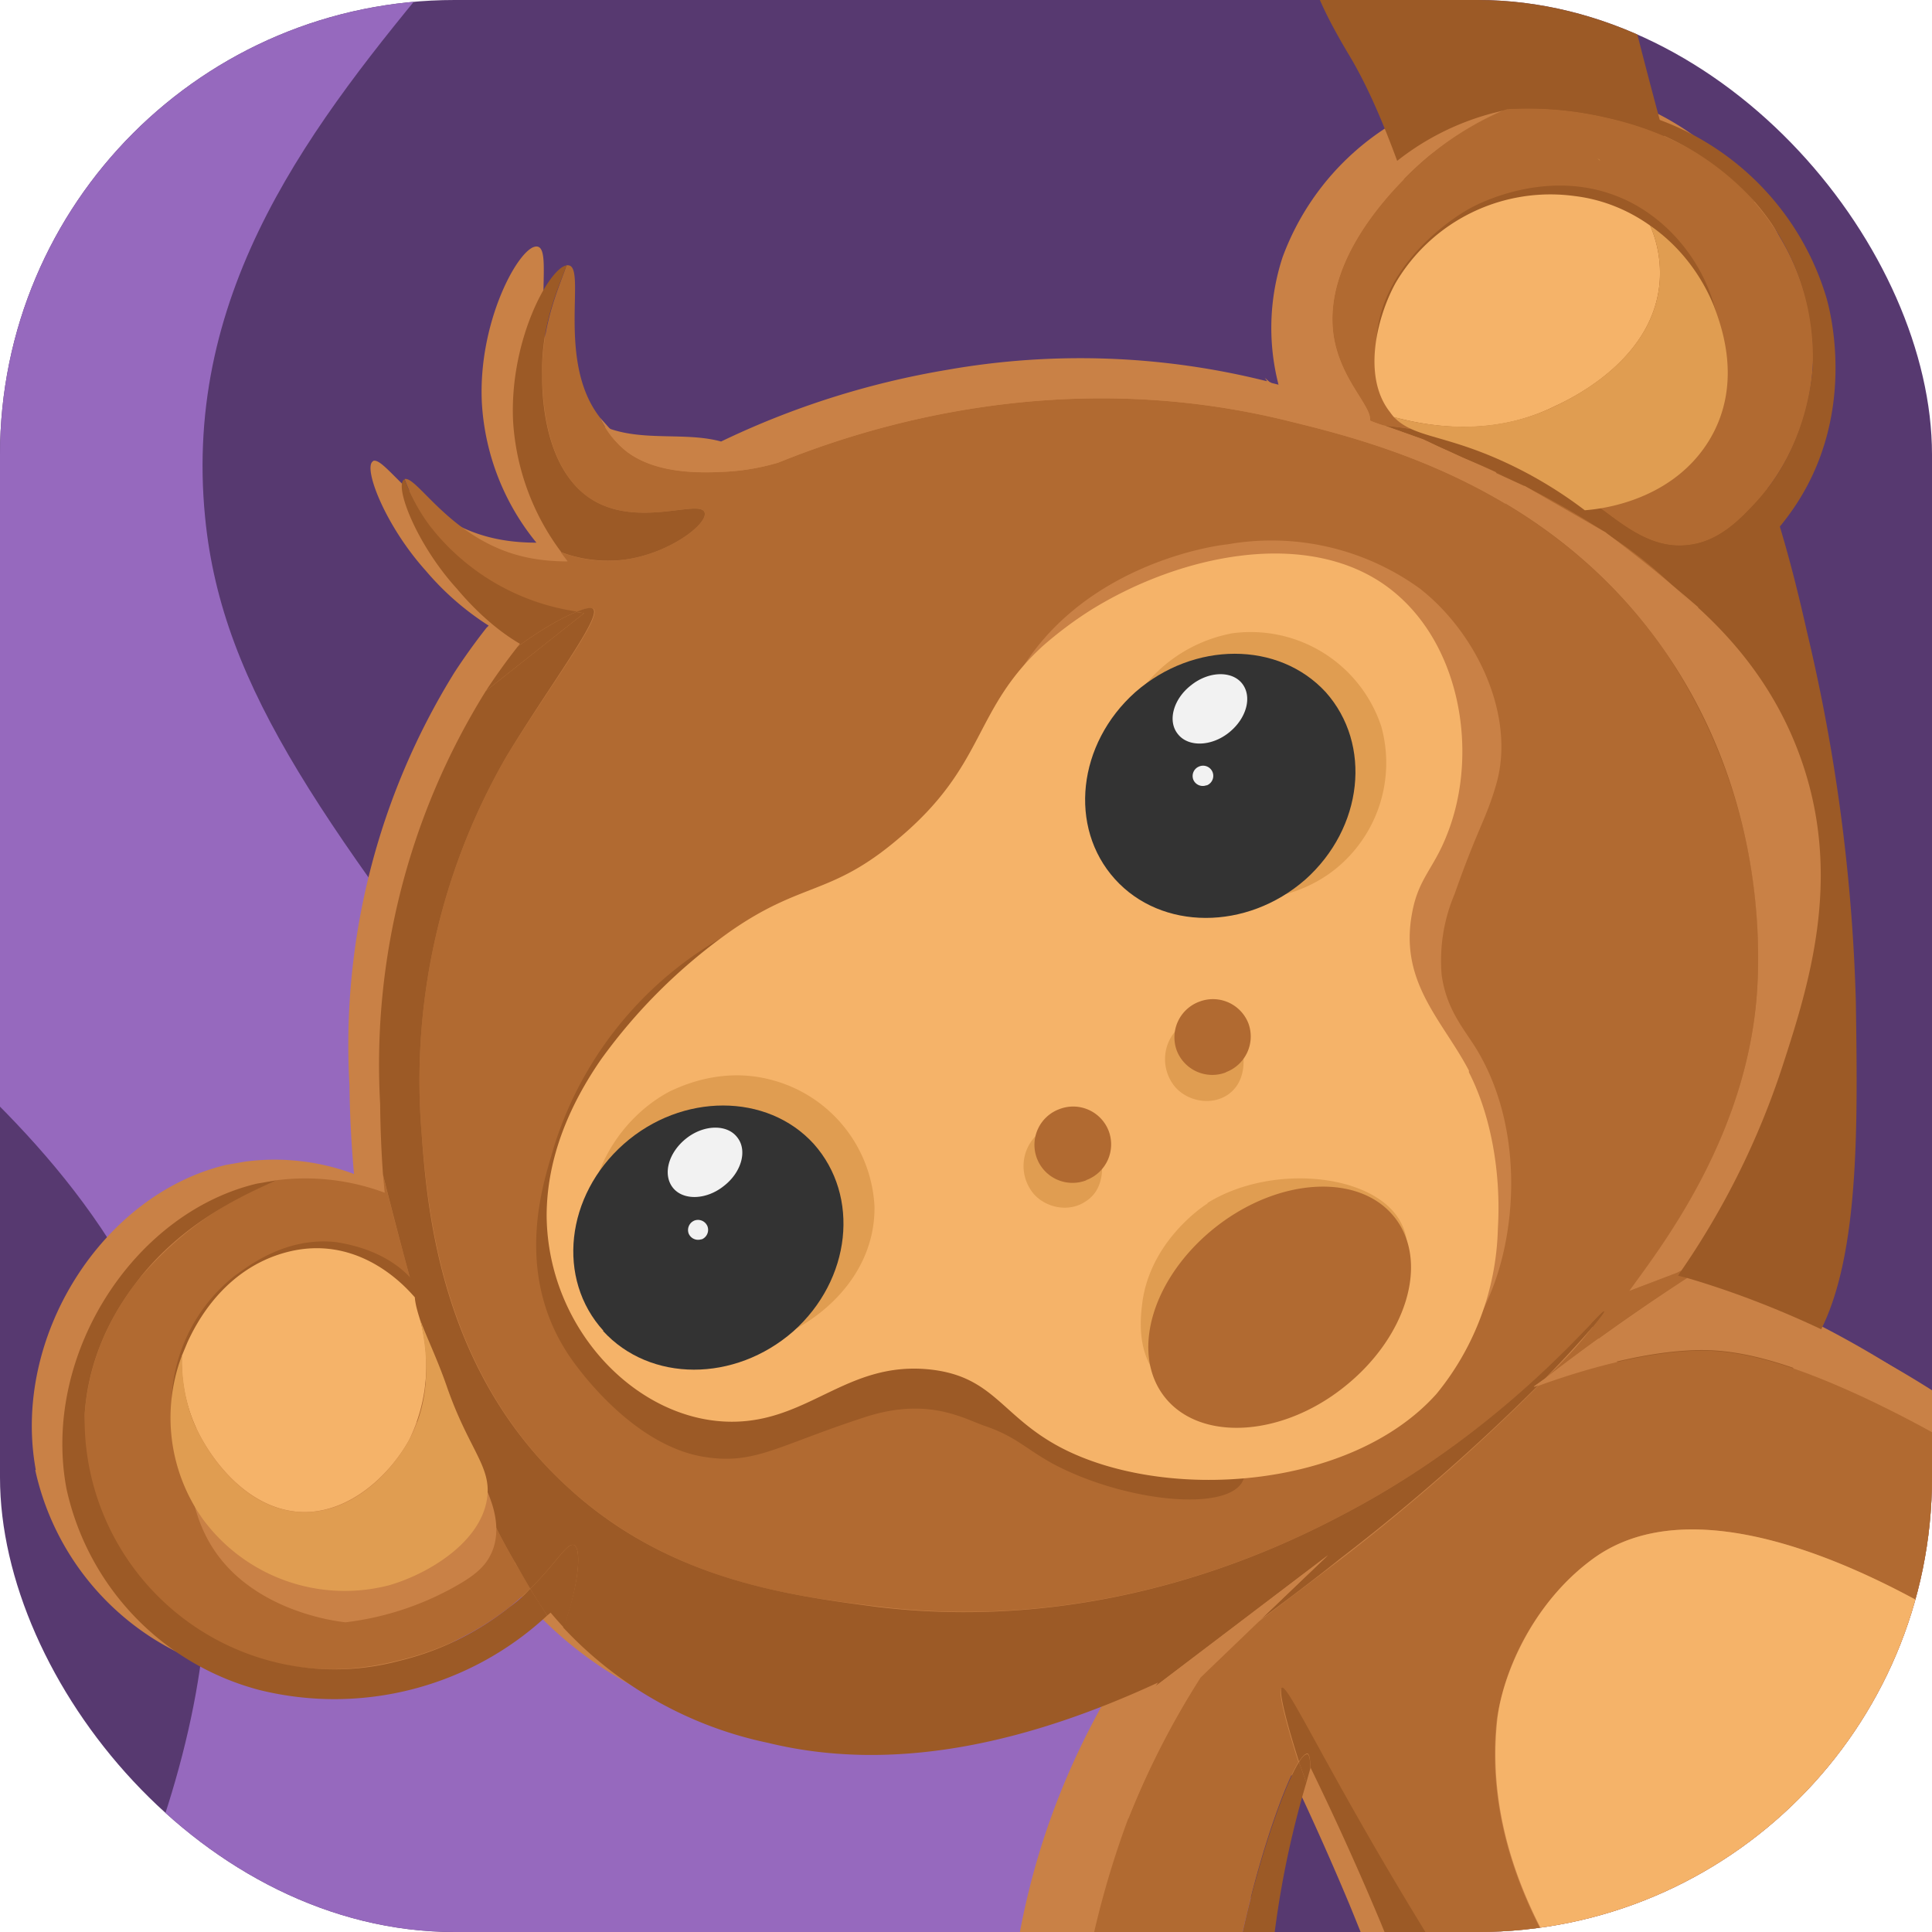 <svg xmlns="http://www.w3.org/2000/svg" width="34" height="34" fill="none"><g clip-path="url(#a)"><rect width="34" height="34" fill="#573970" rx="8"/><path fill="#9669BE" d="M28.27 61.36c.6-10.73-2.5-26.15-10.77-33.5-1.02-.9-4.44-3.74-8.06-8.48-3.69-4.81-5.53-7.22-5.83-10.27-.8-8.08 9.23-11.7 8.06-18.1-.9-4.88-7.03-4.35-10.48-9.6-6.2-9.38 4.5-24.67 6.08-31.63L-21.05-27.4c-.93 2.88-1.17 5.81.11 8.32.91 1.79 2.32 2.8 3.66 3.78 5.94 4.3 11.32 1.74 14.96 5.66 1.93 2.08 2.2 4.7 2.29 5.5.7 6.62-5.84 9.27-6.02 14.93-.18 5.55 5.99 6.72 8.66 12.27 4.26 8.86-5.56 18.09-11.56 29.9L19.5 88.27c4.89-7.31 8.27-17.89 8.77-26.9Z"/><path fill="#C98146" d="M15.87 47.32c.89-6.09 6.31-9.32 7.64-10.05l.1-.06c6.06-3.26 12.6-1.57 12.6-1.3 0 .22-4.93-.66-10.15 1.58-.76.33-1.54.73-2.3 1.2a20 20 0 0 0-1.95 1.36c-.92.73-1.97 1.72-2.85 2.96a9.86 9.86 0 0 0-1.85 4.78c-.05.54-.46 5.77 3.32 8.13 1.63 1.02 4.05-.24 4.82 1 .18.28.32.75.13 1.1-.12.22-.4.39-.76.5-.78.22-2 .17-3.16-.11a7.4 7.4 0 0 1-1.67-.63c-3.35-1.77-4.46-6.75-3.92-10.46"/><path fill="#CFA24B" d="M21.47-6.3c.16-.1.4-.25.64-.35l-.03-.14c-.23-1.13.05-2.14.63-2.26.48-.1.92.02 1.22.86.1-.66.48-.72.86-.76.4-.05.76.1.99.81.1-.44.35-.43.6-.46.44-.05.88.74 1 1.78.04.38.03.75-.03 1.06l.01.02c.12.28.15.63.16 1.11 0 1.42.02 2.13-.32 2.69a3.36 3.36 0 0 1-1.97 1.42l-.05.01c-.31.08-1.13.26-1.92-.1-.38-.18-.4-.32-1.22-1.16-1.09-1.11-1.38-1.2-1.66-1.83-.15-.33-.36-.8-.23-1.33.16-.64.7-.98 1.32-1.36Z"/><path fill="#C98146" d="M.63 25.87C.2 23.53 1.8 21.02 3.98 20.5l.35-.06a4 4 0 0 1 1.9.22 20 20 0 0 1-.08-1.56A12.44 12.44 0 0 1 8 11.83a11 11 0 0 1 .56-.78l.04-.04a4.9 4.9 0 0 1-1.11-.97c-.71-.79-1.1-1.8-.93-1.92l.01-.01c.2-.06.7.84 1.72 1.24.38.15.77.2 1.15.2a4.27 4.27 0 0 1-.96-2.46c-.07-1.41.63-2.7.94-2.75a.1.1 0 0 1 .04 0c.31.06-.22 1.7.55 2.68.05.07.1.13.16.18.72.7 1.72.35 2.52.57a14.8 14.8 0 0 1 3.97-1.26 13.5 13.5 0 0 1 5.64.2l-.04-.06.08.07.04.02.12.03a4 4 0 0 1 .07-2.24 4.61 4.61 0 0 1 3.32-2.91l.1-.03a4.8 4.8 0 0 1 5.6 3.28c.06.22.58 2.15-.65 3.86a4.45 4.45 0 0 1-1.81 1.45 7.2 7.2 0 0 1 2.04 2.92c.7 2.06.11 3.92-.36 5.36a14 14 0 0 1-1.77 3.57l-.06.09.16.04c1.78.52 4.28 1.65 6.52 3.65.33.3.72.64 1.12 1.03v-.02l.14-.23a5.8 5.8 0 0 1 1.89-1.9c.45-.28 1.13-.7 2.1-.8 1.83-.2 3.15.9 3.3 1.02 1.29 1.1 1.54 2.71 1.75 4.07.14.9.02.95.22 2.57l.1.79c.13 1.1.22 1.68.37 1.91a.3.3 0 0 1 .03.05.14.14 0 0 1 0 .1c-.05.19-.61.06-1.38.15-.6.07-1.26.16-1.78.62-.12.1-.17.17-.24.16-.3-.04-.14-1.3-.4-2.8-.2-1.18-.37-2.15-1.16-2.78a3.16 3.16 0 0 0-2.33-.53 2.7 2.7 0 0 0-.57.18 6.8 6.8 0 0 1 .99 3.94 7 7 0 0 1-.28 1.57 8.45 8.45 0 0 1-2.56 3.88 7.8 7.8 0 0 1-2.82 1.49 8 8 0 0 1-.8.19l-.05.21c-.14.6-.41 1.32-.4 2.33.01 1.95 1.04 3.43 2.07 4.9.92 1.32 2.27 2.7 2.64 2.83.02 0 .1.03.13.1.07.18-.3.45-.6.7-.19.17-.36.35-.52.54-.51.6-.95 1.17-.95 1.17l-.03-.02a21 21 0 0 1-2.19-1.33 15.3 15.3 0 0 1-1.89-1.54 9.7 9.7 0 0 1-2.64-4.11 7.64 7.64 0 0 1-.29-3.78c.08-.41.26-1.4.7-2.26l-.16-.06-.07-.02a7.7 7.7 0 0 1-2.65-1.57 6.3 6.3 0 0 1-1.56-2.24c-.34-.74-.66-1.63-1.14-2.8a52 52 0 0 0-1.24-2.74v.02l-.07.25a16.63 16.63 0 0 0-.18 8.91c.45 1.86 1.08 3.28 1.44 3.6.03.03.17.16.14.27-.06.26-.91.16-1.6.34-.18.04-1.5.49-1.88 1.4l-.02.06-.04.04c-.11.03-.33-.29-.6-.82a21.7 21.7 0 0 1-1.6-4.9c-.3-1.53-.8-4.3.27-7.6a13.3 13.3 0 0 1 1.42-3 1 1 0 0 1 .04-.07c-2.14.99-4.54 1.63-6.86 1.06a6.84 6.84 0 0 1-3.6-2.03 8 8 0 0 1-.23-.26l-.06.05a5.5 5.5 0 0 1-5.07 1.31 4.7 4.7 0 0 1-3.39-3.54Zm38.34 7.7v-.01Zm-7.85 5.02-.05-.04z"/><path fill="#DEB769" d="M20.15-4.93c.16-.64.7-.98 1.32-1.36.16-.1.4-.26.64-.36l-.03-.14c-.23-1.13.05-2.14.63-2.26.48-.1.92.02 1.22.86.1-.66.48-.72.86-.76.4-.05.76.1.99.81.1-.44.35-.43.6-.46.44-.05.88.74 1 1.78.04.38.03.75-.03 1.06l.01.02c-.12.17-.21.46-.47.5-.34.04-.59-.45-.8-.36-.2.08-.06.44-.32.7a.78.78 0 0 1-.7.17c-.5-.13-.64-.8-.78-.75-.1.04.04.42-.17.83-.09.17-.32.51-.57.5-.38-.01-.46-.77-.9-.8a.55.55 0 0 0-.46.28c-.11.2-.04.41-.01.48.09.25.3.39.36.43.3.2.54.54 1.04 1.21.66.9.28 1.47.7 1.82.2.17.52.24.9.22-.31.08-1.13.26-1.92-.1-.38-.18-.4-.32-1.22-1.16-1.09-1.11-1.38-1.2-1.66-1.83-.16-.33-.37-.8-.23-1.33"/><path fill="#CFA24B" d="M24.28-.73c-.42-.35-.04-.93-.7-1.82-.5-.67-.75-1-1.04-1.21-.06-.04-.27-.18-.36-.43-.03-.07-.1-.28 0-.48a.54.54 0 0 1 .48-.28c.43.03.5.79.89.8.25.01.49-.33.57-.5.2-.41.06-.8.17-.83.14-.04.29.62.77.75a.78.78 0 0 0 .7-.17c.27-.26.14-.62.32-.7.22-.09.47.4.81.36.26-.04.35-.33.47-.5.12.28.15.63.16 1.11 0 1.42.02 2.13-.32 2.69a3.36 3.36 0 0 1-1.97 1.42l-.05.01c-.38.02-.7-.05-.9-.22"/><path fill="#B16A31" d="M17.51 54.54a9.93 9.93 0 0 1-.95-6c.1-.95.44-3.22 1.95-5.5.93-1.4 2.08-2.41 4.38-4.43.51-.45.93-.8 1.26-1.07 6.06-3.27 12.6-1.57 12.6-1.3 0 .22-4.93-.66-10.15 1.58l-.34-.5a10.9 10.9 0 0 0-4.06 2.5l.15.56c-.92.73-1.97 1.72-2.85 2.95l-.21-.77c-.54.84-1.48 2.32-1.86 4.22-.58 2.86.07 5.1.29 5.78.39 1.23 1.06 3.31 2.75 4.17.55.27 1.84.74 2.65.6.06-.01.3-.06.65-.06.28 0 .65 0 1.03.17.25.11.63.27.71.58.09.31-.16.6-.35.82-.78.23-2 .18-3.16-.1a11 11 0 0 1-.72-.42c-.9-.56-2.63-1.67-3.77-3.78"/><path fill="#9C5A26" d="M31.1 24.4c1.66-.81 1.6-3.97 1.56-6.77a31.8 31.8 0 0 0-.86-6.51c-.62-2.76-.9-2.73-2.14-7.34-.9-3.32-1.35-4.98-1.25-5.55.01-.07.06-.3-.07-.4-.22-.18-.72.26-1.57.7-.46.22-2.31 1.16-3.38.82-.06-.02-.19-.06-.26 0-.24.2.48 1.4.63 1.65.71 1.2 1.28 3.06 2.4 6.77 1.13 3.68 2.57 8.4 1.8 12.99-.11.7-.42 2.26.44 3.15.64.65 1.85.9 2.7.49"/><path fill="#B16A31" d="M9.06 27.5c.1.15.18.3.27.46a5 5 0 0 1-.36.32 5 5 0 0 1-1.95.94c-.4.1-1.38.32-2.54-.06a4.4 4.4 0 0 1-2.14-1.56c-.22-.29-.94-1.3-.85-2.7.08-1.23.7-2.06.93-2.36a6.04 6.04 0 0 1 2.45-1.77 4 4 0 0 1 1.9.22l-.03-.32c.17.7.39 1.52.67 2.52.69 2.5 1.23 3.58 1.65 4.3ZM26.83 8.54l-1.05-.48c.31.13.67.3 1.04.48ZM19.86 32a14.6 14.6 0 0 1 1.27-2.48l1.03-.99 1.45-1.1a36 36 0 0 0 3.46-3.04c.3-.11 1.5-.54 2.58-.61.68-.05 1.51.04 3.23.85 1.2.57 2.97 1.55 4.91 3.24l-.45-.71.13-.23c.48-.13 1.55-1.74 3.54-2A5 5 0 0 1 44.6 26c1.4 1.22 1.67 3.13 1.78 3.88.16 1.1.02 1.89.43 2.79.14 1.1.23 1.68.38 1.91l.03.04c-.33-.2-.8-.34-1.01-.4-.55-.17-.68-.08-.95-.21-.7-.34-.65-1.37-.96-2.76-.3-1.31-.68-2.99-1.79-3.4-.89-.33-1.9.28-2.23.48-.25.15-.88.53-1.03 1.04-.5-.68-.95-1.06-1-1.03-.08.06 1.43 1.56 1.52 3.7.03.67-.09 1.3-.27 1.86a14.5 14.5 0 0 0-4-4.63c-.25-.18-4.99-3.62-7.45-1.85a4.4 4.4 0 0 0-1.71 2.84c-.43 3.93 3.42 7.07 4.31 7.83.28.24.62.53 1 .83a7.33 7.33 0 0 1-3.62-1.24c-1.03-.7-1.6-1.5-2.45-2.86-2.05-3.24-2.9-5.16-3.03-5.1-.06.02.05.51.3 1.29-.25.4-.65 1.57-.9 2.64-.57 2.36-.97 5.06 0 7.6.17.4.28 1.22.05 1.88-.19.54-.36.59-.86 1.28-.3.41-.54 1.1-.28 1.53l.02.02-.04.04c-.11.03-.33-.3-.6-.83a20.4 20.4 0 0 1-1.23-5.07c-.2-1.76-.5-4.74.84-8.11Zm9.63-21.64c-.48-.41-.9-.73-1.22-.97a7.4 7.4 0 0 1 1.22.97"/><path fill="#B16A31" d="M30.87 3.55c.3.34 1.13 1.41 1.03 2.92a3.95 3.95 0 0 1-1.01 2.39c-.27.28-.64.67-1.17.73-.68.09-1.2-.4-1.63-.7a7.56 7.56 0 0 0-3.73-1.4l-.25-.08c.04-.26-.52-.72-.64-1.5-.24-1.6 1.57-3.08 1.76-3.23a5.4 5.4 0 0 1 1.2-.73l.1-.03a6 6 0 0 1 1.75.15c.52.13 1.68.42 2.6 1.48Z"/><path fill="#B16A31" d="M26.83 8.55c.45.23.94.5 1.43.82l-1.43-.81Zm.36 15.71a7.4 7.4 0 0 0 1.04-1.18c-.05-.05-1.65 2.02-4.53 3.54-1 .53-4.17 2.15-8.26 1.65-1.5-.18-3.63-.44-5.44-2.09-2.24-2.05-2.47-4.89-2.58-6.22a11.4 11.4 0 0 1 1.5-6.66c.76-1.24 1.67-2.43 1.53-2.58-.04-.03-.15-.02-.3.05a4 4 0 0 1-2.58-1.5 3.5 3.5 0 0 1-.45-.84c.2-.05.7.85 1.72 1.25.38.15.77.2 1.15.2l-.12-.16c.28.1.66.19 1.11.13.79-.1 1.48-.63 1.42-.83-.08-.25-1.21.3-2.03-.26-.8-.55-.82-1.81-.83-2.15-.01-.91.3-1.55.43-1.94a.1.1 0 0 1 .04 0c.31.05-.22 1.7.55 2.68.11.24.27.44.46.59.55.43 1.4.38 1.78.36a4 4 0 0 0 .9-.16c1.41-.57 4.84-1.73 8.9-.75 1.51.37 4.6 1.12 6.65 4a9.57 9.57 0 0 1 1.68 5.9c-.12 2.66-1.73 4.7-2.26 5.43l.84-.32.08-.04-.06.09.16.04a36 36 0 0 0-2.5 1.77"/><path fill="#9C5A26" d="M10.1 27.19c-.12-.05-.31.32-.77.77l-.27-.47c-.42-.72-.96-1.8-1.65-4.3a83 83 0 0 1-.67-2.52 20 20 0 0 1-.05-1.24 12.44 12.44 0 0 1 1.86-7.27l1.73-1.37-.14-.02c.16-.07.27-.09.3-.05.14.15-.76 1.33-1.52 2.58a11.4 11.4 0 0 0-1.5 6.65c.1 1.34.33 4.18 2.58 6.23 1.8 1.65 3.94 1.9 5.44 2.1 4.1.49 7.26-1.13 8.26-1.66 2.88-1.52 4.48-3.6 4.53-3.54.02.02-.36.48-1.04 1.18l-.2.14.08-.02a36 36 0 0 1-3.46 3.03c-.5.4-.98.76-1.45 1.11l1.21-1.15-3.03 2.3.04-.06c-2.14.99-4.54 1.63-6.87 1.06a6.84 6.84 0 0 1-3.6-2.03c.26-.68.34-1.39.19-1.45m.04-16.42c-.25.1-.62.31-1.03.61l.04-.05c-.51-.3-.9-.72-1.11-.97-.71-.78-1.1-1.8-.93-1.92h.01c.1.25.24.54.45.82a4 4 0 0 0 2.57 1.5Z"/><path fill="#9C5A26" d="m10.28 10.79-1.73 1.37a11 11 0 0 1 .56-.78c.41-.3.78-.51 1.03-.61zm.09-2.03c.82.56 1.95.01 2.03.26.06.2-.63.73-1.42.83a2.35 2.35 0 0 1-1.1-.13 4.27 4.27 0 0 1-.85-2.3c-.07-1.42.63-2.7.94-2.75-.14.4-.45 1.03-.43 1.94 0 .34.03 1.6.83 2.15M1.17 26.2c-.44-2.34 1.17-4.85 3.35-5.37l.35-.06c-.61.27-1.66.75-2.45 1.77-.23.3-.85 1.13-.93 2.35a4.4 4.4 0 0 0 5.53 4.34 5 5 0 0 0 1.95-.95c.14-.1.26-.21.36-.32l.3.47a5.5 5.5 0 0 1-5.07 1.31 4.7 4.7 0 0 1-3.39-3.54"/><path fill="#9C5A26" d="M10.1 27.19c.15.06.07.77-.18 1.45a8 8 0 0 1-.23-.26l-.06.05a12 12 0 0 1-.3-.47c.46-.45.65-.82.77-.77M28.55 9.57l-.28-.19a15 15 0 0 0-1.44-.83q-.57-.285-1.05-.48l-.74-.34-.68-.24c.65.06 2.3.32 3.73 1.4.42.3.95.79 1.63.7.53-.06.9-.45 1.16-.73.9-.96 1-2.16 1.02-2.39a4.17 4.17 0 0 0-1.03-2.93 4.73 4.73 0 0 0-2.6-1.47 6.1 6.1 0 0 0-1.74-.15 4.8 4.8 0 0 1 5.6 3.28c.07.22.6 2.15-.64 3.85a4.45 4.45 0 0 1-1.81 1.46l-.19-.16a7.4 7.4 0 0 0-.94-.78M23.06 31.1v.01c0-.16-.02-.24-.05-.25-.04 0-.09.05-.15.14-.25-.78-.36-1.27-.3-1.3.13-.05.98 1.87 3.03 5.11.86 1.36 1.42 2.16 2.45 2.86a7.33 7.33 0 0 0 3.62 1.24c.3.23.63.47.98.7-1.09.02-2.1.42-2.13.72-.02.16.26.26.6.53a9 9 0 0 1-.43-.1l-1-.3a8 8 0 0 1-1.68-.88 7.7 7.7 0 0 1-2.56-2.94c-.34-.74-.66-1.63-1.14-2.8a52 52 0 0 0-1.24-2.74m-1.91 13.3c.5-.68.67-.73.86-1.27.23-.66.12-1.47-.04-1.89-.97-2.53-.58-5.23-.02-7.59.26-1.07.66-2.25.91-2.64l.13.36a16.6 16.6 0 0 0-.5 7.26c0 .17 0 .34.02.5.04.33.15.71.3 1.16.45 1.86 1.08 3.28 1.44 3.6.03.03.17.16.14.27-.06.26-.91.16-1.6.33-.18.05-1.5.5-1.88 1.41l-.02.06-.02-.02c-.26-.42-.02-1.12.28-1.53Z"/><path fill="#9C5A26" d="M23.01 30.87c.03.01.05.1.05.25l-.07.25-.13-.36c.06-.1.11-.14.15-.14"/><path fill="#C98146" d="m24.11 7.4.25.1a2 2 0 0 0-.28-.02.14.14 0 0 0 .03-.07Z"/><path fill="#C98146" d="M28.67 22.72c.53-.74 2.14-2.77 2.26-5.43.04-.85.05-3.45-1.68-5.9-2.04-2.88-5.14-3.63-6.66-4-4.05-.98-7.48.18-8.89.75a4 4 0 0 1-.9.16c-.39.02-1.23.06-1.78-.36a1.7 1.7 0 0 1-.46-.59l.16.18c.72.7 1.71.35 2.52.57a14.8 14.8 0 0 1 3.97-1.26 13.5 13.5 0 0 1 5.64.2l.16.19c.35.3.9.44 1.07.25 0 .01.68.17 1.7.59l1.04.48h.01l1.43.82.01.01c.32.24.74.56 1.22.97l.36.33.03.01c.78.71 1.45 1.59 1.84 2.74.7 2.06.11 3.92-.36 5.36a14 14 0 0 1-1.77 3.57l-.08.04z"/><path fill="#C98146" d="m25.04 7.73.73.34c-1.01-.42-1.7-.58-1.7-.59a2 2 0 0 1 .3.01zm4.8 2.95-.35-.33a23 23 0 0 1 .4.34h-.04Zm-6.37-4.77c.12.78.68 1.24.64 1.5l-.28-.1-.9-.25.12.03a4 4 0 0 1 .07-2.23 4.6 4.6 0 0 1 3.32-2.91 5.4 5.4 0 0 0-1.21.73c-.2.15-2 1.64-1.76 3.23m-.54 1.16-.08-.03-.04-.06.08.07z"/><path fill="#C98146" d="m23.82 7.3.3.1a.14.14 0 0 1-.04.08c-.16.19-.72.05-1.07-.25a1 1 0 0 1-.16-.19l.08.02.9.25Zm-5.17 32.98c-.3-1.54-.8-4.3.27-7.6.35-1.07.8-1.98 1.27-2.76a33 33 0 0 0 1.97-1.4l-1.03.99a14.6 14.6 0 0 0-1.27 2.48 16.24 16.24 0 0 0-.84 8.1c.14 1.28.46 3.06 1.23 5.08a21.7 21.7 0 0 1-1.6-4.89"/><path fill="#C98146" d="M22.16 28.52c-.69.52-1.34 1-1.97 1.4l.15-.25 3.03-2.3-1.2 1.15Zm10.72-3.9c-1.72-.81-2.55-.9-3.23-.85-1.08.07-2.28.5-2.58.6l.12-.11a38 38 0 0 1 2.5-1.77c1.78.52 4.28 1.64 6.52 3.65.33.3.72.63 1.12 1.03v-.02l.46.7a21.4 21.4 0 0 0-4.91-3.23"/><path fill="#C98146" d="m27 24.4.19-.14-.12.12-.07.03Z"/><path fill="#9C5A26" d="M17.21 14.01c-.53-.1-.88.48-2.11 1.29-1.23.8-1.48.62-2.43 1.22a6.46 6.46 0 0 0-2.93 3.69c-.11.42-.73 2.02.2 3.53.17.29 1.18 1.7 2.46 1.9.89.14 1.28-.2 2.82-.7 1.1-.36 1.73.02 2.1.15.56.19.72.4 1.21.67 1.22.65 2.98.85 3.32.34.32-.5-.94-1.2-1.86-3.09-.93-1.9-.4-2.72-1.49-6.64-.42-1.52-.74-2.26-1.29-2.36M3.54 26.2c-.55-.43-.53-1.29-.52-1.6a2.94 2.94 0 0 1 1.1-2.14c.25-.18.91-.7 1.8-.6.17.03 1.1.16 1.53.94.42.8.02 1.65-.07 1.83-.7 1.46-2.9 2.3-3.84 1.57M24.58 7.3a1.97 1.97 0 0 1-.36-1.2c0-1.48 1.52-2.36 1.59-2.4.16-.1 1.58-.86 2.96-.1 1.17.65 1.76 2.11 1.37 3.08-.68 1.75-4.49 2-5.56.62"/><path fill="#F5B369" d="M35.5 37.76a9.2 9.2 0 0 1-3.9 1.12 28 28 0 0 1-.94-.79c-.88-.76-4.74-3.9-4.31-7.83.08-.74.6-2.05 1.7-2.84 2.47-1.77 7.21 1.67 7.45 1.85a14.5 14.5 0 0 1 4 4.62c-.46 1.1-1.73 2.7-4 3.87"/><path fill="#E09D51" d="M40.08 35.24a8.45 8.45 0 0 1-2.55 3.88 7.8 7.8 0 0 1-2.83 1.49 8.2 8.2 0 0 1-2.06-1 14 14 0 0 1-.98-.7l-.05-.03a9.2 9.2 0 0 0 3.9-1.12c2.26-1.17 3.53-2.78 4-3.87q.345.675.57 1.35"/><path fill="#C98146" d="M8.61 26.33c.07.18.23.63.02 1.04-.1.2-.27.34-.5.48a5.2 5.2 0 0 1-2.05.7c-.45-.05-1.69-.31-2.33-1.3-.54-.83-.57-2.1.04-2.67 1.15-1.1 4.38.5 4.82 1.75m8.74-12.47c-.1-.76.27-1.44.52-1.9 1.11-2.02 3.5-2.36 3.73-2.38a4.45 4.45 0 0 1 3.39.78c1.02.8 1.7 2.28 1.33 3.48-.17.58-.32.75-.72 1.89a3 3 0 0 0-.23 1.42c.08.6.38.94.6 1.29.8 1.3.74 3.01.33 4.14-.31.86-1 1.86-1.35 1.76-.56-.16.73-2.67-.22-4.85-1.48-3.37-7.01-2.98-7.38-5.62Z"/><path fill="#F5B369" d="M29.21 4.92c-.08 1.37-1.5 2.07-1.85 2.23-1.01.5-2.05.4-2.83.19a1 1 0 0 1-.07-.09c-.49-.62-.23-1.67.1-2.27a3.16 3.16 0 0 1 3.15-1.53c.5.06.95.25 1.33.52a2.1 2.1 0 0 1 .17.95M7.2 25.34c-.32.58-1 1.26-1.83 1.27-.97 0-1.66-.9-1.94-1.53a2.8 2.8 0 0 1-.23-1.22l.1-.24c.13-.28.62-1.3 1.77-1.59 1.32-.33 2.16.73 2.23.8.01.13.05.26.1.42a3 3 0 0 1-.2 2.09"/><path fill="#E09D51" d="M7.86 24.39c.39 1.13.8 1.42.71 1.99-.12.78-1.06 1.33-1.73 1.52a3.1 3.1 0 0 1-3.28-1.18 3.08 3.08 0 0 1-.36-2.86c0 .38.05.8.23 1.22.28.63.97 1.54 1.94 1.53.84 0 1.51-.69 1.83-1.27.38-.7.34-1.46.2-2.1.12.32.3.69.46 1.15m20.3-21.57-.06-.04.05.04Z"/><path fill="#F5B369" d="M9.62 21.4c0-1.04.42-1.98.96-2.76a9.7 9.7 0 0 1 2.23-2.22c1.3-.92 1.8-.64 3-1.66 1.55-1.3 1.3-2.25 2.54-3.39.25-.22.54-.44.84-.63 1.54-.96 3.71-1.43 5.13-.48 1.38.93 1.73 2.98 1.14 4.44-.23.59-.5.76-.61 1.37-.23 1.22.54 1.89 1 2.77v.03c.38.74.57 1.75.51 2.75a4.77 4.77 0 0 1-1.08 2.91c-1.52 1.7-4.8 1.9-6.62.94-1.04-.55-1.17-1.25-2.3-1.37-1.45-.15-2.12.92-3.48.92-1.66 0-3.24-1.62-3.26-3.62"/><path fill="#E09D51" d="M30.09 7.73c-.7 1.17-2.11 1.24-2.2 1.25a7.5 7.5 0 0 0-1.48-.88c-1.03-.46-1.53-.4-1.88-.76.78.21 1.82.3 2.83-.19.34-.16 1.77-.86 1.85-2.23a2.1 2.1 0 0 0-.17-.95c.52.36.9.87 1.12 1.41.11.3.53 1.34-.07 2.35M13.56 19c-.88-.23-1.6.13-1.76.2-.94.49-1.6 1.62-1.37 2.72a2.42 2.42 0 0 0 1.17 1.54c.72.38 1.42.27 1.72.2.95-.24 2.08-1.12 2.07-2.42A2.43 2.43 0 0 0 13.56 19m8.1-7.85a2.59 2.59 0 0 0-1.8 1.35c-.4.8-.44 1.93.24 2.66.6.65 1.47.67 1.71.68.23 0 1.03 0 1.72-.57a2.4 2.4 0 0 0 .78-2.48 2.42 2.42 0 0 0-2.66-1.64Zm-2.54 8.76a.73.73 0 0 0-.85.04.76.76 0 0 0-.07 1.07c.22.24.62.32.91.12.33-.21.31-.64.25-.85a.64.64 0 0 0-.24-.38m2.49-1.88a.73.73 0 0 0-.85.04.76.76 0 0 0-.07 1.07c.22.24.62.32.91.13.33-.22.31-.64.25-.86a.66.66 0 0 0-.24-.38m-.36 3.15c-.07.04-1.02.67-1.15 1.77-.03.24-.1.87.3 1.3.43.46 1.1.41 1.5.38a3.27 3.27 0 0 0 2.18-1.12c.15-.2.95-1.18.6-1.94-.4-.91-2.27-1.12-3.43-.4Z"/><path fill="#B16A31" d="M20.5 24.59c-.62-.78-.22-2.12.9-3 1.11-.87 2.52-.95 3.14-.17s.22 2.12-.9 3c-1.1.87-2.52.95-3.14.17m1.08-5.72a.67.67 0 0 1-.87-.38.67.67 0 0 1 .39-.86.67.67 0 0 1 .87.38.67.67 0 0 1-.4.86Zm-2.46 1.9a.67.67 0 0 1-.87-.38.67.67 0 0 1 .39-.87.67.67 0 0 1 .87.38.67.67 0 0 1-.4.87Z"/><path fill="#333" d="M19.62 15.47c-.82-.91-.66-2.38.36-3.29 1.03-.9 2.52-.9 3.35 0 .82.92.66 2.39-.36 3.3-1.03.9-2.53.9-3.35-.01m-9 7.95c-.83-.91-.67-2.38.36-3.29 1.02-.9 2.52-.9 3.34 0 .82.92.66 2.39-.36 3.3-1.03.9-2.52.9-3.35-.01Z"/><path fill="#F2F2F2" d="M20.73 12.92c-.19-.23-.08-.62.23-.86.31-.25.72-.26.9-.03s.08.61-.23.86-.72.26-.9.03m.5.9a.18.18 0 0 1-.23-.1.18.18 0 0 1 .1-.23.18.18 0 0 1 .24.1.18.18 0 0 1-.1.23Zm-9.39 7.08c-.18-.23-.08-.61.23-.86s.72-.26.9-.03c.19.23.08.62-.23.86-.31.25-.72.26-.9.03m.5.91a.18.18 0 0 1-.22-.1.18.18 0 0 1 .1-.23.18.18 0 0 1 .23.1.18.18 0 0 1-.1.23Z"/></g><defs><clipPath id="a"><rect width="34" height="34" fill="#fff" rx="8"/></clipPath></defs></svg>
